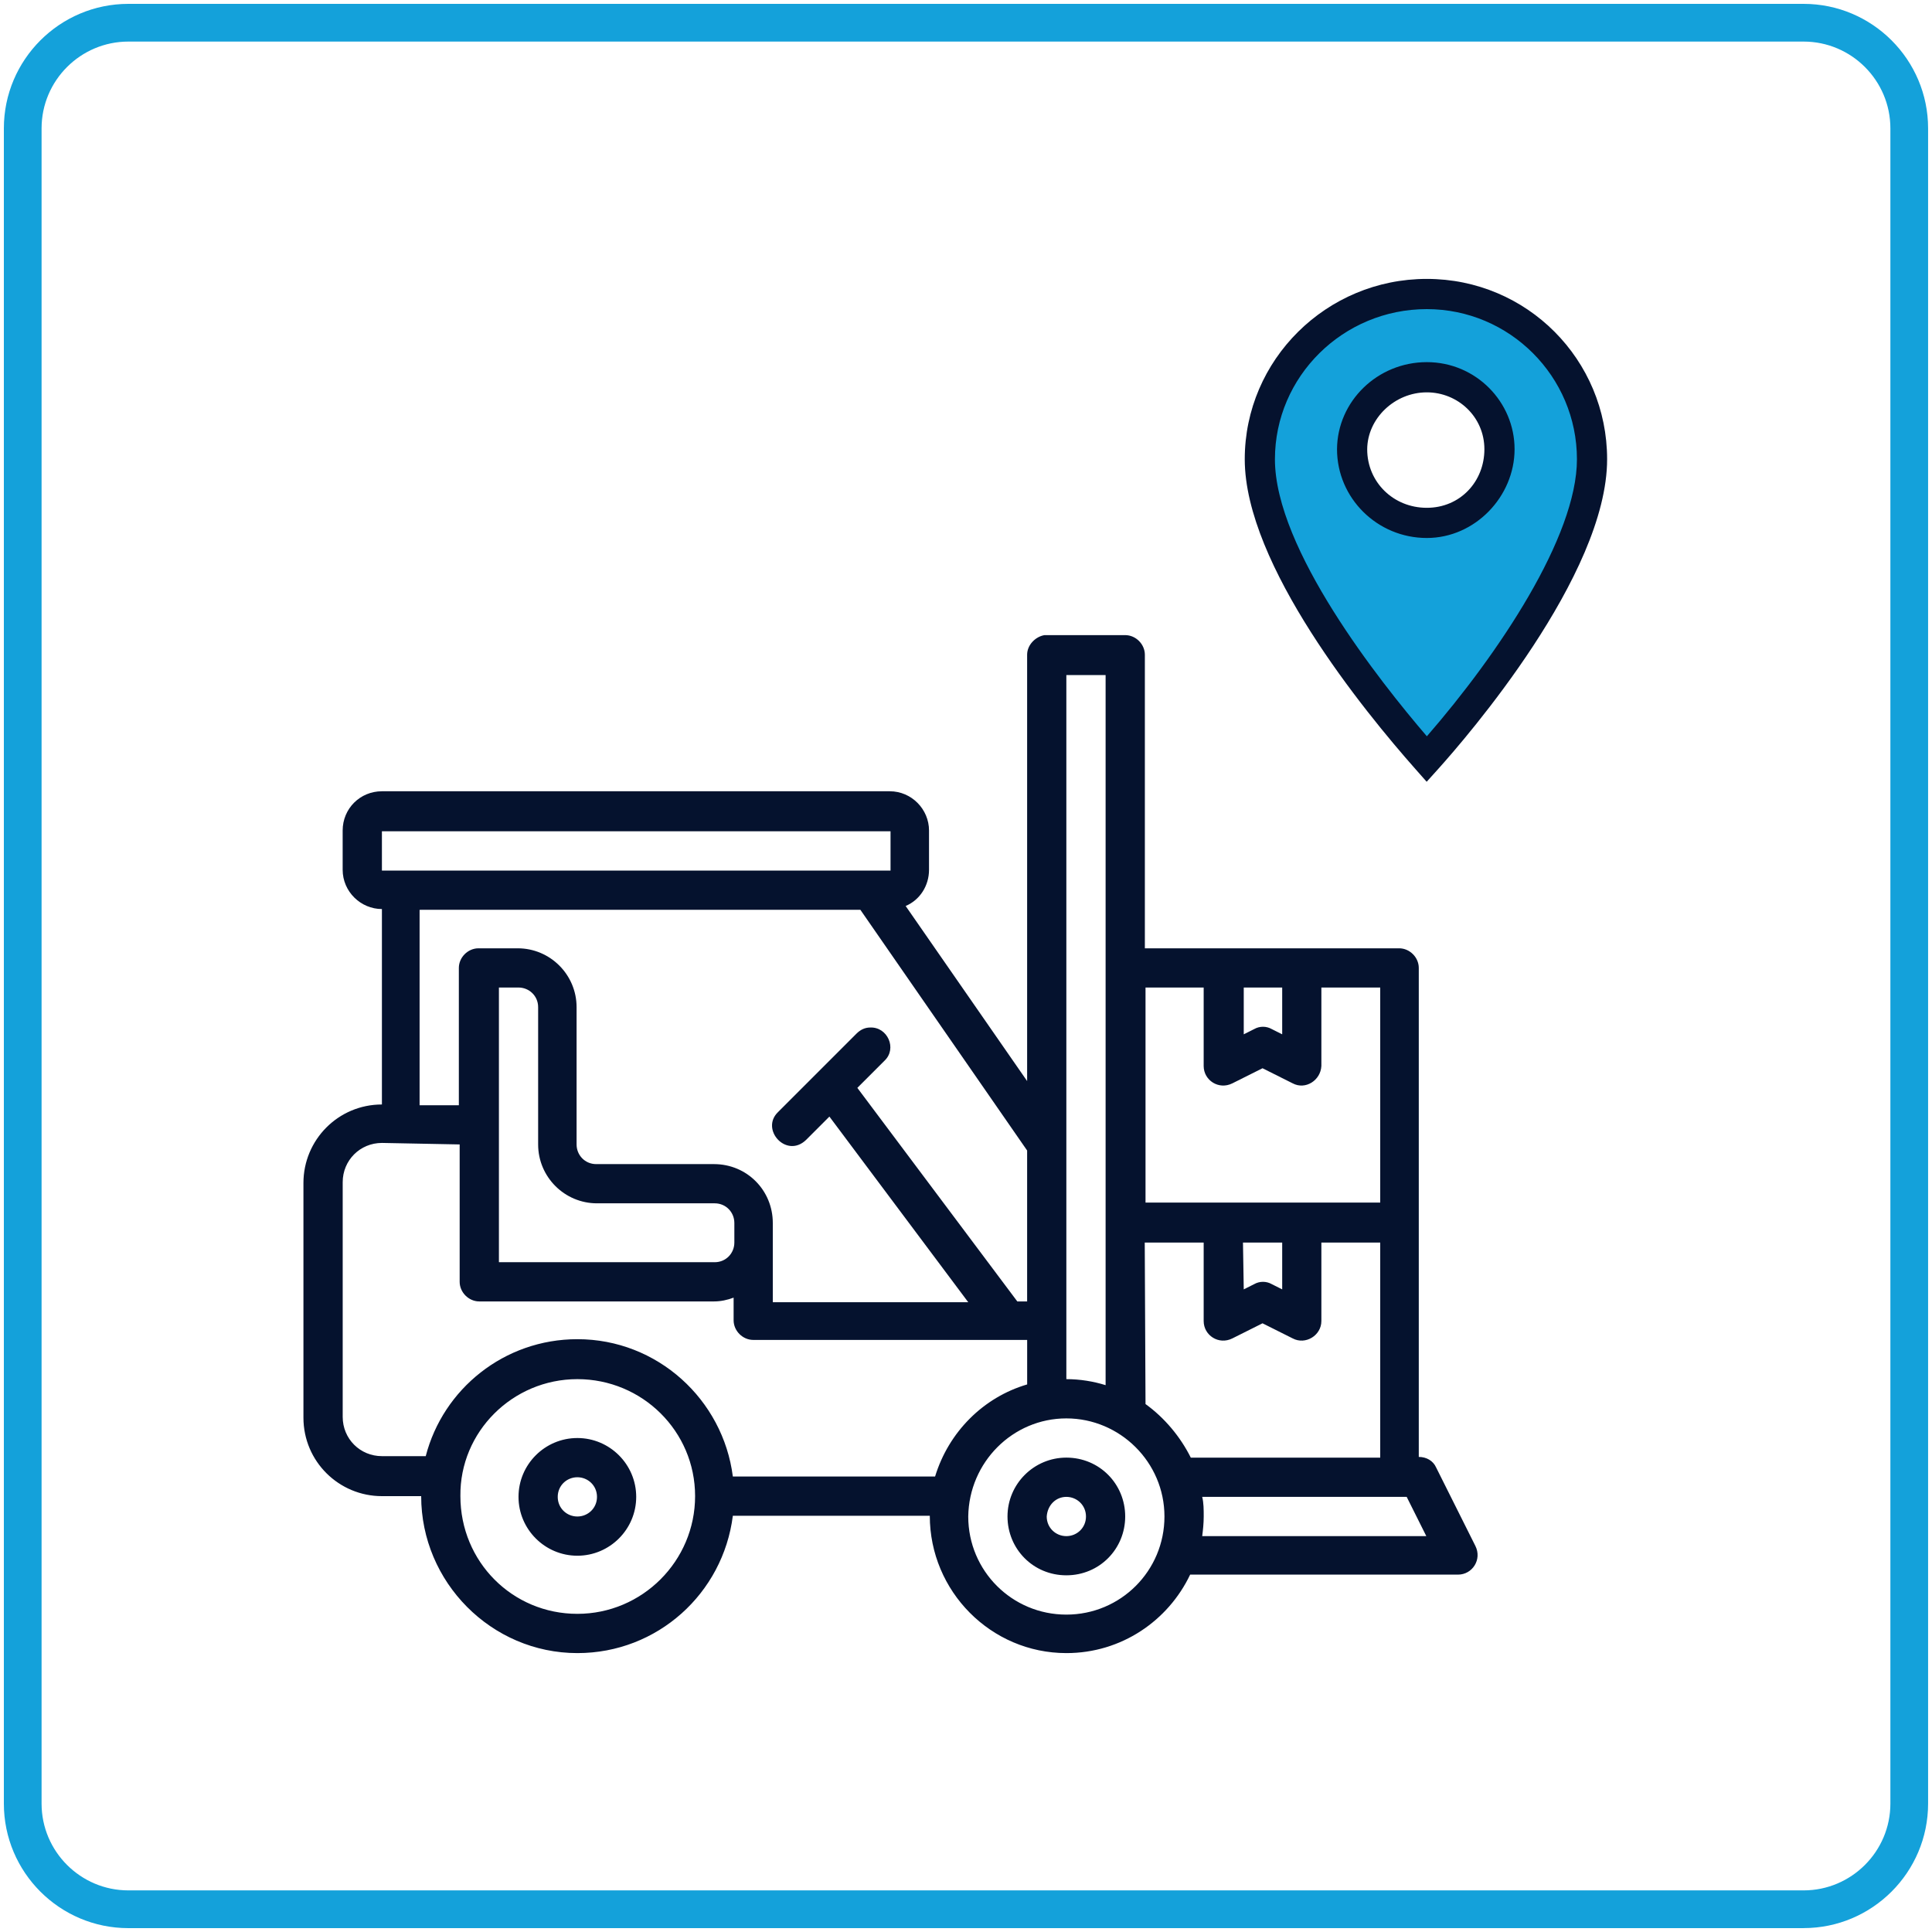 <?xml version="1.0" encoding="UTF-8"?>
<svg id="Layer_1" data-name="Layer 1" xmlns="http://www.w3.org/2000/svg" viewBox="0 0 500 500">
  <defs>
    <style>
      .cls-1 {
        fill-rule: evenodd;
      }

      .cls-1, .cls-2 {
        fill: #14a1da;
      }

      .cls-1, .cls-2, .cls-3 {
        stroke-width: 0px;
      }

      .cls-3 {
        fill: #05122e;
      }
    </style>
  </defs>
  <path class="cls-2" d="M466.78,499H33.22c-17.77,0-32.22-14.46-32.22-32.22V33.22C1,15.46,15.46,1,33.22,1h433.55c17.77,0,32.22,14.46,32.22,32.22v433.55c0,17.77-14.46,32.22-32.22,32.22ZM33.22,10.76c-12.38,0-22.46,10.08-22.46,22.46v433.55c0,12.38,10.08,22.46,22.46,22.46h433.55c12.38,0,22.46-10.08,22.46-22.46V33.22c0-12.38-10.08-22.46-22.46-22.46H33.22Z"/>
  <g>
    <path class="cls-3" d="M265.82,169.44v110.34l-31.44-45.31c3.71-1.56,6.05-5.27,6.05-9.37v-10.16c0-5.47-4.49-10.16-10.16-10.16H98.84c-5.66,0-10.16,4.49-10.16,10.16v10.16c0,5.66,4.69,10.16,10.16,10.16v50.58c-11.33,0-20.31,9.18-20.31,20.31v60.74c0,11.33,9.18,20.31,20.31,20.31h10.16c0,22.26,18.16,40.62,40.43,40.62,20.7,0,37.69-15.43,40.23-35.54h50.97c0,19.53,15.82,35.54,35.35,35.54,14.26,0,26.36-8.4,32.03-20.31h69.33c3.71,0,6.25-3.91,4.49-7.42l-10.16-20.31c-.78-1.76-2.54-2.73-4.49-2.73v-126.55c0-2.73-2.34-5.08-5.08-5.08h-65.81v-75.97c0-2.73-2.34-5.08-5.08-5.08h-20.9c-2.34.39-4.49,2.54-4.49,5.08ZM275.97,174.71h10.16v183.77c-3.12-.98-6.64-1.56-10.16-1.56v-182.21ZM98.84,215.14h131.63v10.16H98.84v-10.16ZM109,235.45h113.66l43.16,62.3v39.06h-2.54l-41.4-55.27,7.03-7.03c3.32-3.12.78-8.79-3.71-8.59-1.37,0-2.54.59-3.52,1.56l-20.31,20.31c-4.69,4.49,2.15,12.11,7.23,7.23l6.05-6.05,35.93,48.04h-50.58v-20.51c0-8.4-6.64-15.23-15.23-15.23h-30.47c-2.93,0-5.08-2.34-5.08-5.08v-35.54c0-8.4-6.84-15.23-15.23-15.23h-10.16c-2.73,0-5.08,2.34-5.08,5.08v35.54h-10.16v-50.58h.39ZM129.11,255.57h5.08c2.73,0,5.08,2.15,5.08,5.08v35.54c0,8.4,6.84,15.23,15.23,15.23h30.47c2.93,0,5.08,2.34,5.08,5.08v5.08c0,2.73-2.15,5.08-5.08,5.08h-55.85v-71.09ZM296.28,255.57h15.23v20.31c0,3.71,3.91,6.25,7.42,4.49l7.81-3.91,7.81,3.91c3.32,1.76,7.23-.78,7.42-4.49v-20.31h15.23v55.66h-60.74v-55.66h-.2ZM321.67,255.57h10.16v12.11l-2.73-1.37c-1.37-.78-3.12-.78-4.49,0l-2.73,1.37v-12.11h-.2ZM118.96,296.19v35.54c0,2.73,2.34,5.08,5.08,5.08h60.74c1.76,0,3.52-.39,5.08-.98v5.86c0,2.73,2.34,5.08,5.08,5.08h70.89v11.52c-11.33,3.32-20.31,12.3-23.83,23.83h-52.34c-2.54-19.92-19.53-35.54-40.23-35.54-18.94,0-34.76,12.89-39.25,30.27h-11.33c-5.66,0-10.16-4.49-10.16-10.16v-60.74c0-5.66,4.49-10.16,10.16-10.16l20.12.39ZM296.28,321.58h15.23v20.31c0,3.71,3.91,6.25,7.42,4.49l7.81-3.91,7.81,3.91c3.32,1.76,7.42-.78,7.42-4.49v-20.31h15.23v55.66h-49.02c-2.73-5.47-6.84-10.35-11.72-13.87l-.2-41.79ZM321.67,321.58h10.16v12.11l-2.73-1.37c-1.37-.78-3.12-.78-4.49,0l-2.73,1.37-.2-12.11ZM149.42,356.92c16.8,0,30.47,13.48,30.47,30.27s-13.67,30.47-30.47,30.47-30.27-13.48-30.27-30.47c-.2-16.6,13.48-30.27,30.27-30.27ZM275.97,367.08c13.87,0,25.39,11.33,25.39,25.39s-11.33,25.39-25.39,25.39-25.39-11.33-25.39-25.39c.2-14.06,11.52-25.39,25.39-25.39ZM149.42,372.16c-8.4,0-15.23,6.84-15.23,15.23s6.84,15.23,15.23,15.23,15.23-6.84,15.23-15.23-6.84-15.23-15.23-15.23ZM275.97,377.23c-8.4,0-15.23,6.84-15.23,15.23s6.64,15.23,15.23,15.23,15.23-6.84,15.23-15.23-6.64-15.23-15.23-15.23ZM149.42,382.31c2.73,0,5.08,2.15,5.08,5.08s-2.34,5.08-5.08,5.08-5.08-2.15-5.08-5.08,2.34-5.08,5.08-5.08ZM275.97,387.39c2.73,0,5.08,2.15,5.08,5.08s-2.34,5.08-5.08,5.08-5.08-2.15-5.08-5.08c.2-2.93,2.34-5.08,5.08-5.08ZM364.05,387.39l5.08,10.16h-58c.2-1.56.39-3.32.39-5.08s0-3.52-.39-5.08h52.92Z"/>
    <g>
      <path class="cls-1" d="M369.25,97.63c10.26,0,18.82,8.49,18.82,18.63,0,10.64-8.55,19.07-18.82,19.07-10.77,0-19.32-8.49-19.32-19.07.06-9.95,8.62-18.63,19.32-18.63ZM369.25,76.09c23.44,0,42.76,19.07,42.76,42.76s-26.86,59.93-42.76,77.61c-15.65-17.68-43.21-52.96-43.21-77.61s19.32-42.76,43.21-42.76Z"/>
      <path class="cls-3" d="M369.23,202.33l-2.9-3.28c-13.29-15.01-44.19-52.86-44.19-80.2,0-25.73,21.14-46.67,47.11-46.67s46.67,20.94,46.67,46.67c0,30.05-36.46,72.1-43.77,80.22l-2.93,3.25ZM369.25,80c-21.67,0-39.3,17.43-39.3,38.86,0,23.25,27.17,57.53,39.32,71.69,18.55-21.34,38.84-51.66,38.84-71.69,0-21.43-17.43-38.86-38.86-38.86ZM369.25,139.23c-12.81,0-23.23-10.31-23.23-22.98.08-12.43,10.5-22.53,23.23-22.53s22.72,10.32,22.72,22.53-10.19,22.98-22.72,22.98ZM369.25,101.54c-8.31,0-15.37,6.75-15.42,14.74,0,8.48,6.77,15.14,15.42,15.14s14.91-6.8,14.91-15.16-6.83-14.72-14.91-14.72Z"/>
    </g>
  </g>
</svg>
